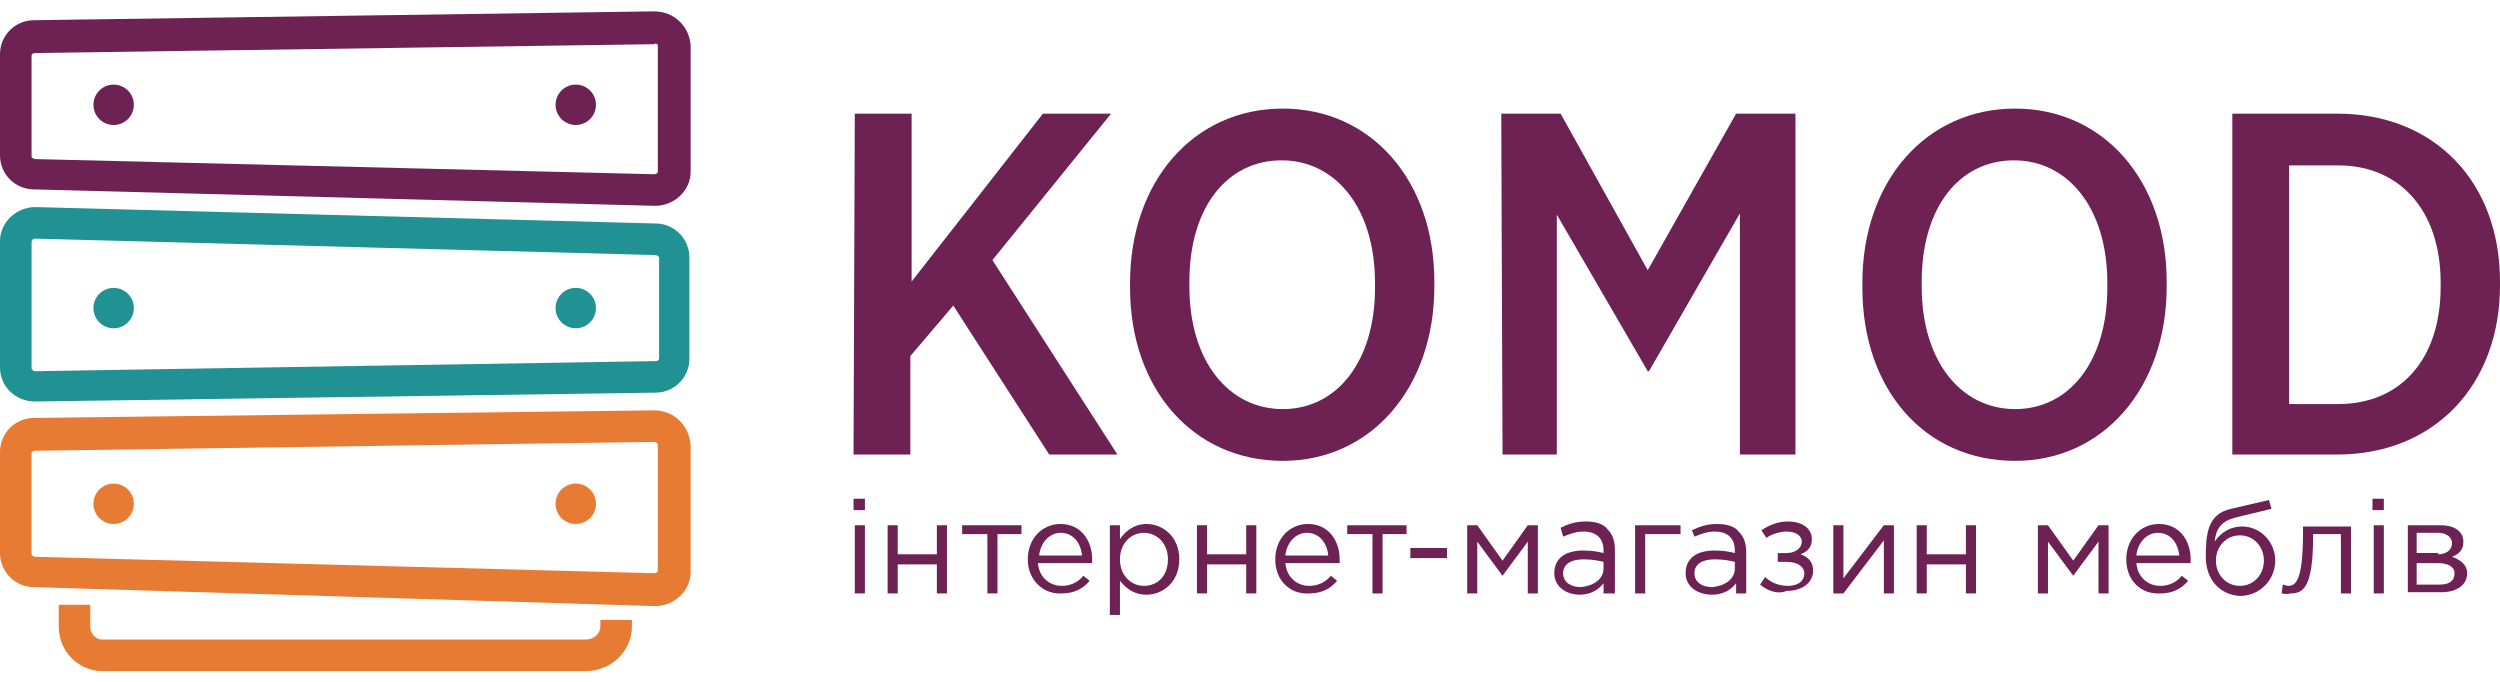 <?xml version="1.0" encoding="utf-8"?>
<!-- Generator: Adobe Illustrator 22.0.0, SVG Export Plug-In . SVG Version: 6.00 Build 0)  -->
<svg version="1.1" id="Layer_1" xmlns="http://www.w3.org/2000/svg" xmlns:xlink="http://www.w3.org/1999/xlink" x="0px" y="0px"
	 viewBox="0 0 198 54" style="enable-background:new 0 0 198 54;" xml:space="preserve">
<style type="text/css">
	.st0{fill:#6E2254;}
	.st1{fill:#209294;}
	.st2{fill:#E77B33;}
	.st3{fill:none;stroke:#E77B33;stroke-width:2.5;stroke-miterlimit:10;}
</style>
<g>
	<path class="st0" d="M51.8,0.9v2.5c0.1,0,0.3,0.1,0.3,0.2v10c0,0.1-0.1,0.2-0.3,0.2l0,0l-49-1.2c-0.1,0-0.3-0.1-0.3-0.2v-8
		c0-0.1,0.1-0.2,0.3-0.2l49.1-0.7L51.8,0.9 M51.8,0.9L51.8,0.9L2.7,1.6C1.2,1.6,0,2.8,0,4.3v8C0,13.8,1.2,15,2.7,15l49.1,1.3h0.1
		c1.5,0,2.8-1.2,2.8-2.7v-10C54.6,2.1,53.4,0.9,51.8,0.9L51.8,0.9z"/>
</g>
<g>
	<path class="st1" d="M2.8,18.9L2.8,18.9l49.1,1.3c0.1,0,0.3,0.1,0.3,0.2v8c0,0.1-0.1,0.2-0.3,0.2L2.8,29.4c-0.1,0-0.3-0.1-0.3-0.2
		v-10C2.5,19,2.6,18.9,2.8,18.9 M2.8,16.4c-1.5,0-2.8,1.2-2.8,2.7v10c0,1.5,1.2,2.7,2.8,2.7l0,0l49.1-0.7c1.5,0,2.7-1.2,2.7-2.7v-8
		c0-1.5-1.2-2.7-2.7-2.7L2.8,16.4L2.8,16.4L2.8,16.4z"/>
</g>
<g>
	<path class="st2" d="M51.8,32.5V35c0.1,0,0.3,0.1,0.3,0.2v10c0,0.1-0.1,0.2-0.3,0.2l0,0l-49-1.3c-0.1,0-0.3-0.1-0.3-0.2v-8
		c0-0.1,0.1-0.2,0.3-0.2l49-0.7V32.5 M51.8,32.5L51.8,32.5L2.7,33.1c-1.5,0-2.7,1.2-2.7,2.7v8c0,1.5,1.2,2.7,2.7,2.7L51.8,48h0.1
		c1.5,0,2.8-1.2,2.8-2.7v-10C54.6,33.7,53.4,32.5,51.8,32.5L51.8,32.5z"/>
</g>
<path class="st3" d="M48.8,49.1v0.5c0,1.3-1.1,2.3-2.4,2.3H8.1c-1.2,0-2.2-1-2.2-2.3v-1.7"/>
<g>
	<ellipse class="st0" cx="9" cy="8.3" rx="1.6" ry="1.6"/>
</g>
<g>
	<ellipse class="st0" cx="45.6" cy="8.3" rx="1.6" ry="1.6"/>
</g>
<g>
	<ellipse class="st1" cx="9" cy="24.4" rx="1.6" ry="1.6"/>
</g>
<g>
	<ellipse class="st1" cx="45.6" cy="24.4" rx="1.6" ry="1.6"/>
</g>
<ellipse class="st2" cx="9" cy="39.9" rx="1.6" ry="1.6"/>
<ellipse class="st2" cx="45.6" cy="39.9" rx="1.6" ry="1.6"/>
<g>
	<g>
		<path class="st0" d="M67.7,9h4.5v13.3L82.6,9H88l-9.4,11.6L88.5,36h-5.4l-7.6-11.8l-3.4,4V36h-4.5L67.7,9L67.7,9z"/>
		<path class="st0" d="M89.5,22.8v-0.4c0-8,5-13.8,12.1-13.8c7,0,12,5.7,12,13.7v0.4c0,8-5,13.8-12,13.8
			C94.5,36.5,89.5,30.8,89.5,22.8z M108.9,22.8v-0.4c0-5.9-3.1-9.7-7.4-9.7s-7.3,3.7-7.3,9.6v0.4c0,5.9,3.1,9.7,7.4,9.7
			S108.9,28.6,108.9,22.8z"/>
		<path class="st0" d="M118.9,9h4.7l6.9,12.4l7-12.4h4.7v27h-4.4V16.9l-7.2,12.5h-0.1L123.3,17v19H119L118.9,9L118.9,9z"/>
		<path class="st0" d="M147.5,22.8v-0.4c0-8,5-13.8,12.1-13.8c7,0,12,5.7,12,13.7v0.4c0,8-5,13.8-12,13.8
			C152.4,36.5,147.5,30.8,147.5,22.8z M166.9,22.8v-0.4c0-5.9-3.1-9.7-7.4-9.7c-4.3,0-7.3,3.7-7.3,9.6v0.4c0,5.9,3.1,9.7,7.4,9.7
			C163.9,32.4,166.9,28.6,166.9,22.8z"/>
		<path class="st0" d="M176.8,9h8.3c7.7,0,12.9,5.4,12.9,13.3v0.3c0,7.9-5.2,13.4-12.9,13.4h-8.3V9z M185.2,32
			c4.8,0,8.1-3.4,8.1-9.3v-0.3c0-5.8-3.3-9.3-8.1-9.3h-3.9V32H185.2z"/>
	</g>
</g>
<g>
	<path class="st0" d="M67.6,39.5h0.9v0.9h-0.9V39.5z M67.7,41.6h0.8V47h-0.8V41.6z"/>
	<path class="st0" d="M70.3,41.6h0.8v2.3h3.1v-2.3H75V47h-0.8v-2.3h-3.1V47h-0.8V41.6z"/>
	<path class="st0" d="M78.1,42.3h-1.9v-0.7h4.7v0.7h-1.9V47h-0.8V42.3z"/>
	<path class="st0" d="M81.4,44.3c0-1.6,1.1-2.8,2.6-2.8c1.6,0,2.5,1.3,2.5,2.8c0,0.1,0,0.2,0,0.3h-4.3c0.1,1.1,0.9,1.8,1.9,1.8
		c0.7,0,1.3-0.3,1.7-0.8l0.5,0.4c-0.5,0.6-1.2,1-2.2,1C82.7,47.1,81.4,46,81.4,44.3z M85.7,44c-0.1-1-0.7-1.8-1.7-1.8
		c-0.9,0-1.6,0.8-1.7,1.8H85.7z"/>
	<path class="st0" d="M87.9,41.6h0.8v1.1c0.4-0.6,1.1-1.2,2.1-1.2c1.3,0,2.6,1,2.6,2.8c0,1.8-1.3,2.8-2.6,2.8c-1,0-1.6-0.5-2.1-1.1
		v2.7h-0.8V41.6z M92.5,44.3c0-1.3-0.9-2.1-1.9-2.1c-1,0-1.9,0.8-1.9,2.1s0.9,2.1,1.9,2.1C91.7,46.4,92.5,45.6,92.5,44.3z"/>
	<path class="st0" d="M94.8,41.6h0.8v2.3h3.1v-2.3h0.8V47h-0.8v-2.3h-3.1V47h-0.8V41.6z"/>
	<path class="st0" d="M101,44.3c0-1.6,1.1-2.8,2.6-2.8c1.6,0,2.5,1.3,2.5,2.8c0,0.1,0,0.2,0,0.3h-4.3c0.1,1.1,0.9,1.8,1.9,1.8
		c0.7,0,1.3-0.3,1.7-0.8l0.5,0.4c-0.5,0.6-1.2,1-2.2,1C102.2,47.1,101,46,101,44.3z M105.2,44c-0.1-1-0.7-1.8-1.7-1.8
		c-0.9,0-1.6,0.8-1.7,1.8H105.2z"/>
	<path class="st0" d="M108.6,42.3h-1.9v-0.7h4.7v0.7h-1.9V47h-0.8V42.3z"/>
	<path class="st0" d="M111.7,43.4h2.9v0.8h-2.9V43.4z"/>
	<path class="st0" d="M116.2,41.6h0.8l2,2.8l2-2.8h0.8V47h-0.8v-4.1l-2,2.7l-2-2.7V47h-0.8V41.6z"/>
	<path class="st0" d="M123.1,45.4c0-1.2,0.9-1.8,2.3-1.8c0.7,0,1.2,0.1,1.6,0.2v-0.2c0-1-0.6-1.5-1.6-1.5c-0.6,0-1.1,0.2-1.6,0.4
		l-0.2-0.7c0.6-0.3,1.2-0.5,2-0.5c0.8,0,1.4,0.2,1.7,0.6c0.4,0.4,0.6,0.9,0.6,1.6V47H127v-0.8c-0.4,0.5-1,0.9-1.9,0.9
		C124.1,47.1,123.1,46.5,123.1,45.4z M127,45v-0.5c-0.4-0.1-0.9-0.2-1.6-0.2c-1,0-1.6,0.4-1.6,1.1c0,0.7,0.6,1.1,1.4,1.1
		C126.2,46.4,127,45.9,127,45z"/>
	<path class="st0" d="M129.5,41.6h3.6v0.7h-2.8V47h-0.8V41.6z"/>
	<path class="st0" d="M133.5,45.4c0-1.2,0.9-1.8,2.3-1.8c0.7,0,1.2,0.1,1.6,0.2v-0.2c0-1-0.6-1.5-1.6-1.5c-0.6,0-1.1,0.2-1.6,0.4
		L134,42c0.6-0.3,1.2-0.5,2-0.5c0.8,0,1.4,0.2,1.7,0.6c0.4,0.4,0.6,0.9,0.6,1.6V47h-0.8v-0.8c-0.4,0.5-1,0.9-1.9,0.9
		C134.5,47.1,133.5,46.5,133.5,45.4z M137.4,45v-0.5c-0.4-0.1-0.9-0.2-1.6-0.2c-1,0-1.6,0.4-1.6,1.1c0,0.7,0.6,1.1,1.4,1.1
		C136.6,46.4,137.4,45.9,137.4,45z"/>
	<path class="st0" d="M139.4,46.3l0.4-0.6c0.5,0.5,1.2,0.7,1.8,0.7c0.7,0,1.3-0.3,1.3-1c0-0.5-0.5-0.9-1.4-0.9h-0.7v-0.7h0.7
		c0.7,0,1.2-0.4,1.2-0.9c0-0.5-0.5-0.8-1.2-0.8c-0.5,0-1.2,0.2-1.6,0.5l-0.4-0.6c0.6-0.4,1.3-0.7,2.1-0.7c1.2,0,1.9,0.6,1.9,1.4
		c0,0.7-0.4,1-0.9,1.2c0.6,0.2,1,0.6,1,1.3c0,0.9-0.8,1.6-2.1,1.6C140.8,47.1,140,46.8,139.4,46.3z"/>
	<path class="st0" d="M145.2,41.6h0.8v4.2l3.2-4.2h0.8V47h-0.8v-4.2L146,47h-0.8V41.6z"/>
	<path class="st0" d="M151.8,41.6h0.8v2.3h3.1v-2.3h0.8V47h-0.8v-2.3h-3.1V47h-0.8V41.6z"/>
	<path class="st0" d="M161.4,41.6h0.8l2,2.8l2-2.8h0.8V47h-0.8v-4.1l-2,2.7l-2-2.7V47h-0.8V41.6z"/>
	<path class="st0" d="M168.4,44.3c0-1.6,1.1-2.8,2.6-2.8c1.6,0,2.5,1.3,2.5,2.8c0,0.1,0,0.2,0,0.3h-4.3c0.1,1.1,0.9,1.8,1.9,1.8
		c0.7,0,1.3-0.3,1.7-0.8l0.5,0.4c-0.5,0.6-1.2,1-2.2,1C169.6,47.1,168.4,46,168.4,44.3z M172.6,44c-0.1-1-0.7-1.8-1.7-1.8
		c-0.9,0-1.6,0.8-1.7,1.8H172.6z"/>
	<path class="st0" d="M174.7,44.1c0-1.7,0.1-3.4,2-3.8l3-0.7l0.2,0.7l-2.9,0.7c-1.1,0.3-1.5,0.9-1.6,1.9c0.4-0.6,1.1-1.2,2.2-1.2
		c1.4,0,2.6,1.2,2.6,2.7c0,1.5-1.2,2.8-2.8,2.8C175.8,47.1,174.7,45.9,174.7,44.1z M179.3,44.4c0-1.1-0.8-2-1.9-2
		c-1.1,0-1.9,0.9-1.9,2c0,1.1,0.8,2,1.9,2C178.5,46.4,179.3,45.5,179.3,44.4z"/>
	<path class="st0" d="M180.7,47l0.1-0.7c0.1,0,0.3,0.1,0.4,0.1c0.6,0,1.2-0.3,1.2-4.3v-0.4h3.8V47h-0.8v-4.7h-2.2v0.1
		c0,4.2-0.8,4.6-1.8,4.6C181.1,47.1,180.8,47,180.7,47z"/>
	<path class="st0" d="M187.9,39.5h0.9v0.9h-0.9V39.5z M188,41.6h0.8V47H188V41.6z"/>
	<path class="st0" d="M190.7,41.6h2.6c1.1,0,1.8,0.5,1.8,1.3c0,0.7-0.4,1-0.9,1.2c0.6,0.2,1.2,0.6,1.2,1.3c0,0.9-0.8,1.5-2,1.5h-2.7
		V41.6z M193.1,43.9c0.6,0,1.1-0.3,1.1-0.9c0-0.4-0.4-0.8-1.1-0.8h-1.7v1.6H193.1z M193.2,46.3c0.8,0,1.2-0.3,1.2-0.9
		c0-0.5-0.5-0.8-1.3-0.8h-1.7v1.7H193.2z"/>
</g>
</svg>

